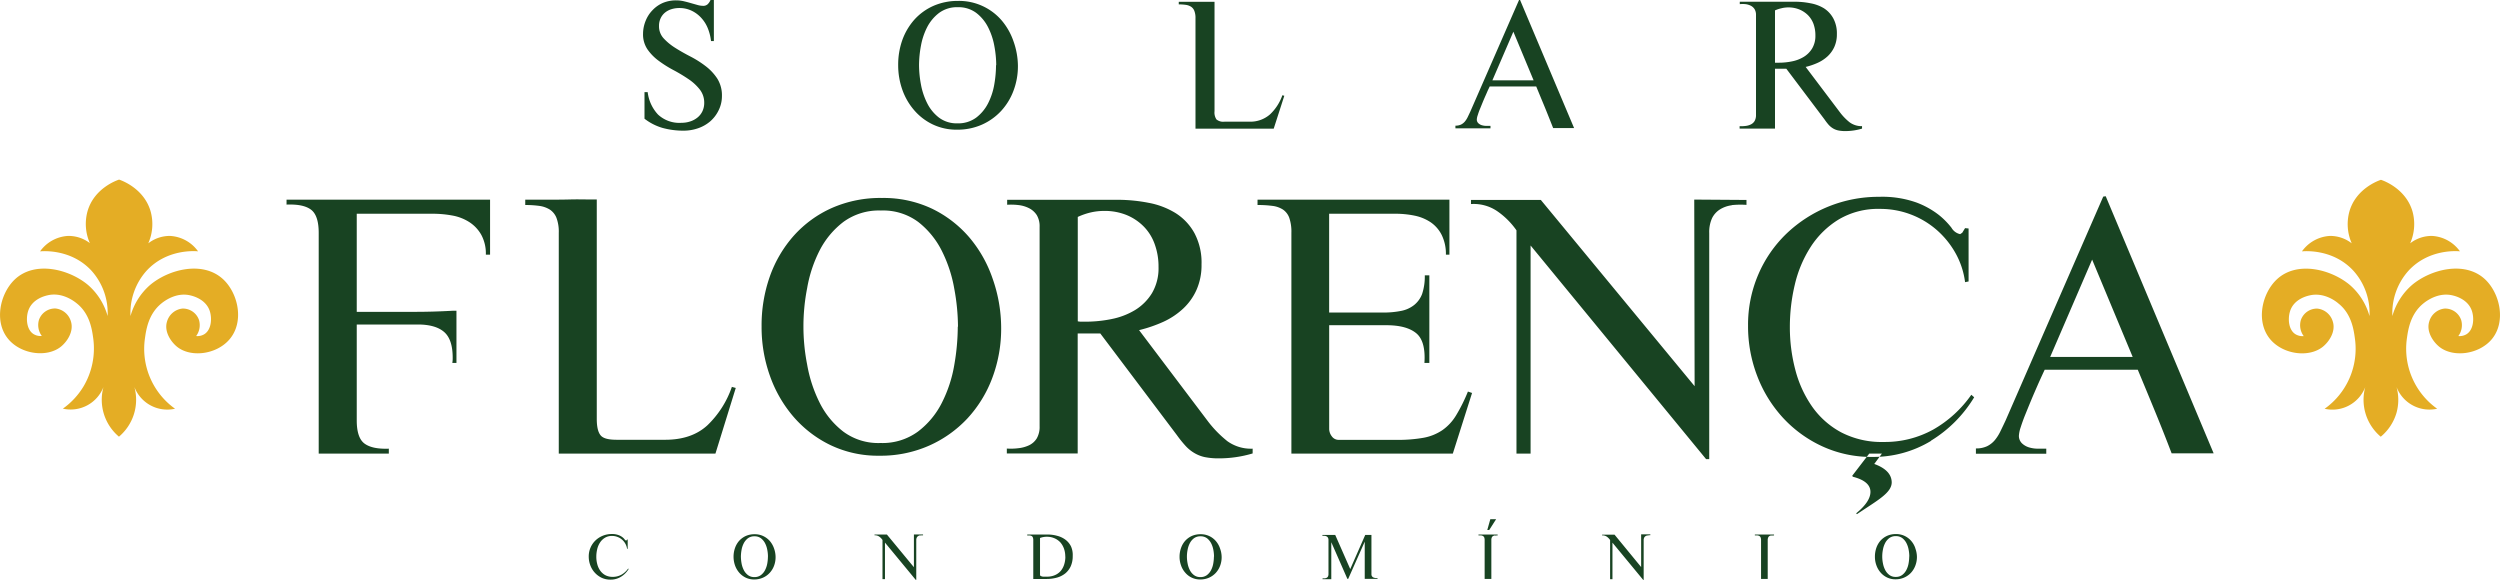 <?xml version="1.0" encoding="UTF-8"?> <svg xmlns="http://www.w3.org/2000/svg" viewBox="0 0 604 140.13"><defs><style>.cls-1{fill:#184322;}.cls-2{fill:#e4ad25;}</style></defs><g id="Layer_2" data-name="Layer 2"><g id="Solar_Florença_Logo" data-name="Solar Florença Logo"><path class="cls-1" d="M150,139.36a4.67,4.67,0,0,1-2.5.68,5,5,0,0,1-2.12-.44,5.41,5.41,0,0,1-2.75-3,5.84,5.84,0,0,1-.39-2.13,5.34,5.34,0,0,1,.43-2.16,5.29,5.29,0,0,1,1.19-1.73,5.51,5.51,0,0,1,1.76-1.14,5.64,5.64,0,0,1,2.18-.42,4.3,4.3,0,0,1,1.58.24,3.35,3.35,0,0,1,1,.53,2.74,2.74,0,0,1,.54.54.55.55,0,0,0,.37.27l.09-.06.12-.19h.15v2.24l-.15,0a3.38,3.38,0,0,0-.42-1.24,3.63,3.63,0,0,0-1.9-1.63,3.52,3.52,0,0,0-1.29-.24,3.25,3.25,0,0,0-1.75.45,3.69,3.69,0,0,0-1.19,1.17,5,5,0,0,0-.67,1.61,7.66,7.66,0,0,0-.21,1.78,6.83,6.83,0,0,0,.23,1.82,4.68,4.68,0,0,0,.71,1.55,3.62,3.62,0,0,0,1.23,1.1,3.74,3.74,0,0,0,1.8.41,4.26,4.26,0,0,0,2.11-.53,4.93,4.93,0,0,0,1.61-1.48l.12.11A5.46,5.46,0,0,1,150,139.36Zm37-6.88a5.53,5.53,0,0,0-1-1.76,5,5,0,0,0-1.59-1.2,4.76,4.76,0,0,0-2.1-.45,5.14,5.14,0,0,0-2.12.42,5,5,0,0,0-1.61,1.17,5.25,5.25,0,0,0-1,1.73,6.42,6.42,0,0,0,0,4.21,5.54,5.54,0,0,0,1,1.74,4.9,4.9,0,0,0,1.57,1.21,4.63,4.63,0,0,0,2.07.45,5.12,5.12,0,0,0,2.1-.43,4.8,4.8,0,0,0,1.63-1.16,5.13,5.13,0,0,0,1.06-1.72,5.85,5.85,0,0,0,.37-2.11A6.38,6.38,0,0,0,187,132.48Zm-1.47,2a9.5,9.5,0,0,1-.15,1.63,5.48,5.48,0,0,1-.53,1.6,3.43,3.43,0,0,1-1,1.22,2.49,2.49,0,0,1-1.59.49,2.45,2.45,0,0,1-1.57-.49,3.51,3.51,0,0,1-1-1.22,5.75,5.75,0,0,1-.53-1.61,9.64,9.64,0,0,1-.16-1.62,9.54,9.54,0,0,1,.16-1.62,5.58,5.58,0,0,1,.53-1.6,3.7,3.7,0,0,1,1-1.21,2.55,2.55,0,0,1,1.59-.48,2.51,2.51,0,0,1,1.57.48,3.6,3.6,0,0,1,1,1.22,5.58,5.58,0,0,1,.53,1.6,8.68,8.68,0,0,1,.16,1.61Zm36.8-5.14a1.14,1.14,0,0,0-.5.17.93.93,0,0,0-.34.37,1.41,1.41,0,0,0-.12.63v9.58h-.13l-7.43-9v8.82h-.6v-9.46a3.24,3.24,0,0,0-.82-.83,1.82,1.82,0,0,0-1.11-.29v-.18h3l6.52,7.89,0-7.91,2.21,0v.21A3.14,3.14,0,0,0,222.32,129.38ZM258.75,132a4.58,4.58,0,0,0-1.34-1.61,5.7,5.7,0,0,0-2-.94,8.86,8.86,0,0,0-2.33-.31h-4.9v.23a6,6,0,0,1,.62,0,1.24,1.24,0,0,1,.46.14.67.67,0,0,1,.28.35,1.7,1.7,0,0,1,.1.66v9.36h3.2a9.18,9.18,0,0,0,2.51-.33,5.58,5.58,0,0,0,2-1,4.84,4.84,0,0,0,1.34-1.74,6,6,0,0,0,.48-2.5A5.06,5.06,0,0,0,258.75,132Zm-1.36,2.48a6.23,6.23,0,0,1-.29,1.92,4.55,4.55,0,0,1-.84,1.55,3.89,3.89,0,0,1-1.39,1,4.6,4.6,0,0,1-1.92.37h-.42a3.48,3.48,0,0,1-.55,0,2.12,2.12,0,0,1-.5-.14.33.33,0,0,1-.21-.31c0-1.48,0-3,0-4.45s0-3,0-4.44a4.47,4.47,0,0,1,1.62-.3,4.54,4.54,0,0,1,1.88.37,4.2,4.2,0,0,1,1.42,1,4.76,4.76,0,0,1,.88,1.54,5.74,5.74,0,0,1,.3,1.88Zm37.36-2a5.34,5.34,0,0,0-1-1.76,4.75,4.75,0,0,0-3.68-1.65,5.19,5.19,0,0,0-2.13.42,4.94,4.94,0,0,0-1.6,1.17,5.1,5.1,0,0,0-1,1.73,6.27,6.27,0,0,0-.36,2.13,6,6,0,0,0,.36,2.08,5.18,5.18,0,0,0,1,1.74,4.69,4.69,0,0,0,1.57,1.21A4.63,4.63,0,0,0,290,140a5.19,5.19,0,0,0,2.1-.43,5,5,0,0,0,1.63-1.16,5.27,5.27,0,0,0,1.05-1.72,5.85,5.85,0,0,0,.37-2.11A6.13,6.13,0,0,0,294.75,132.48Zm-1.47,2a9.5,9.5,0,0,1-.15,1.63,5.47,5.47,0,0,1-.52,1.6,3.54,3.54,0,0,1-1,1.22,2.51,2.51,0,0,1-1.59.49,2.45,2.45,0,0,1-1.57-.49,3.4,3.4,0,0,1-1-1.22,5.75,5.75,0,0,1-.53-1.61,8.28,8.28,0,0,1,0-3.24,5.58,5.58,0,0,1,.53-1.6,3.55,3.55,0,0,1,1-1.21,2.6,2.6,0,0,1,1.6-.48,2.53,2.53,0,0,1,1.57.48,3.73,3.73,0,0,1,1,1.22,5.9,5.9,0,0,1,.53,1.6,9.63,9.63,0,0,1,.16,1.61Zm38.06,4.24a.88.88,0,0,0,.13.51.9.9,0,0,0,.35.29,2.32,2.32,0,0,0,.47.13,2.9,2.9,0,0,0,.51,0v.21h-3.08v-9l-4,9h-.19L321.64,131v8.94h-2.11v-.22a4.91,4.91,0,0,0,.57,0,1.09,1.09,0,0,0,.46-.15.69.69,0,0,0,.3-.33,1.36,1.36,0,0,0,.1-.59v-8.14a1.21,1.21,0,0,0-.12-.59.82.82,0,0,0-.32-.32,1.31,1.31,0,0,0-.46-.14,5,5,0,0,0-.56,0v-.22h3.09l3.63,8.25,3.62-8.25,1.5,0Zm29.86-9.36a1.18,1.18,0,0,0-.48.15.73.73,0,0,0-.31.36,1.62,1.62,0,0,0-.1.64v9.36h-1.62v-9.36a1.85,1.85,0,0,0-.09-.64.77.77,0,0,0-.3-.36,1.09,1.09,0,0,0-.47-.15,5.78,5.78,0,0,0-.63,0v-.22h4.63v.22A6.05,6.05,0,0,0,361.2,129.4Zm36.87,0a1.14,1.14,0,0,0-.5.17.93.93,0,0,0-.34.37,1.41,1.41,0,0,0-.12.63v9.58H397l-7.43-9v8.82H389v-9.46a3.24,3.24,0,0,0-.82-.83,1.82,1.82,0,0,0-1.11-.29v-.18h3L396.5,137l0-7.91,2.22,0v.21A3.21,3.21,0,0,0,398.07,129.38Zm29.91,0a1.23,1.23,0,0,0-.49.15.77.77,0,0,0-.3.36,1.6,1.6,0,0,0-.11.64v9.36h-1.61v-9.36a1.62,1.62,0,0,0-.1-.64.7.7,0,0,0-.29-.36,1.13,1.13,0,0,0-.47-.15,6.11,6.11,0,0,0-.64,0v-.22h4.64v.22A6.05,6.05,0,0,0,428,129.4Zm34.76,3.08a5.17,5.17,0,0,0-1-1.76,4.84,4.84,0,0,0-1.58-1.2,4.76,4.76,0,0,0-2.1-.45,5.11,5.11,0,0,0-2.12.42,4.88,4.88,0,0,0-1.61,1.17,5.27,5.27,0,0,0-1,1.73,6.52,6.52,0,0,0-.35,2.13,6,6,0,0,0,.35,2.08,5.35,5.35,0,0,0,1,1.74,4.79,4.79,0,0,0,1.57,1.21,4.63,4.63,0,0,0,2.07.45,5.12,5.12,0,0,0,2.1-.43,5,5,0,0,0,1.63-1.16,5.27,5.27,0,0,0,1.05-1.72,5.86,5.86,0,0,0,.38-2.11A6.14,6.14,0,0,0,462.74,132.48Zm-1.47,2a9.5,9.5,0,0,1-.15,1.63,5.47,5.47,0,0,1-.52,1.6,3.54,3.54,0,0,1-1,1.22,2.49,2.49,0,0,1-1.59.49,2.45,2.45,0,0,1-1.57-.49,3.51,3.51,0,0,1-1-1.22,5.75,5.75,0,0,1-.53-1.61,8.28,8.28,0,0,1,0-3.24,5.58,5.58,0,0,1,.53-1.6,3.58,3.58,0,0,1,1-1.21,2.55,2.55,0,0,1,1.59-.48,2.51,2.51,0,0,1,1.57.48,3.6,3.6,0,0,1,1,1.22,5.58,5.58,0,0,1,.53,1.6,8.68,8.68,0,0,1,.16,1.61Zm-101.21-9h1.4l-1.66,2.6h-.47Z"></path><path id="FLORENÇA" class="cls-1" d="M117.38,61.53a9.46,9.46,0,0,0-1.11-4.81,8.73,8.73,0,0,0-2.9-3.07,11.27,11.27,0,0,0-4.09-1.58,26,26,0,0,0-4.68-.43H86.19v23.7h14.15q4.26,0,8.94-.26h1V87.69h-1a6.67,6.67,0,0,0,.09-1.28q0-4.43-2.09-6.22t-6.35-1.79H86.19v23.18q0,4.19,1.87,5.58t5.88,1.24v1.19H77V56.25c0-2.79-.62-4.65-1.84-5.58S72,49.32,69.23,49.43V48.24H118.4V61.53Zm55.47,48.06H135V56.25a9.53,9.53,0,0,0-.56-3.62,4.29,4.29,0,0,0-1.61-2,6.48,6.48,0,0,0-2.56-.89,24.43,24.43,0,0,0-3.37-.21V48.24H132c2,0,3.89,0,5.71-.05s3.35,0,4.6,0h1.87v53c0,1.93.31,3.25.94,4s1.93,1.06,3.92,1.06h11.67q6.39,0,10.19-3.49a23.32,23.32,0,0,0,5.92-9.29l.94.26Zm66.94-42.35a30.7,30.7,0,0,0-5.7-10,27.76,27.76,0,0,0-9-6.86,27.37,27.37,0,0,0-12-2.55A29,29,0,0,0,201,50.24a27.2,27.2,0,0,0-9.16,6.64A29.68,29.68,0,0,0,186,66.77a35.57,35.57,0,0,0-2,12.14,35,35,0,0,0,2,11.85,30.91,30.91,0,0,0,5.71,9.93,27.72,27.72,0,0,0,8.94,6.85,26.53,26.53,0,0,0,11.81,2.56,28.91,28.91,0,0,0,12-2.43,28.46,28.46,0,0,0,9.29-6.6,29.72,29.72,0,0,0,6-9.8,33.67,33.67,0,0,0,2.13-12A35.88,35.88,0,0,0,239.79,67.24ZM231.4,78.91a54.55,54.55,0,0,1-.85,9.29,31.82,31.82,0,0,1-3,9.12,20,20,0,0,1-5.76,6.94,14.47,14.47,0,0,1-9.07,2.77,14.18,14.18,0,0,1-9-2.77,20.11,20.11,0,0,1-5.71-7,33.32,33.32,0,0,1-3-9.16,48,48,0,0,1,0-18.5,32,32,0,0,1,3-9.07,20.31,20.31,0,0,1,5.75-6.91,14.56,14.56,0,0,1,9.08-2.76,14.23,14.23,0,0,1,9,2.76,20.49,20.49,0,0,1,5.71,7,32.83,32.83,0,0,1,3,9.12,51.49,51.49,0,0,1,.9,9.2Zm65,27.57a27.06,27.06,0,0,1-4.65-4.81L275.2,79.76a33,33,0,0,0,5.84-2,17.94,17.94,0,0,0,4.81-3.2A13.93,13.93,0,0,0,289.09,70a14.67,14.67,0,0,0,1.2-6.13,15.13,15.13,0,0,0-1.71-7.54A13.28,13.28,0,0,0,284,51.47,19.06,19.06,0,0,0,277.5,49a39.21,39.21,0,0,0-7.58-.73H243.33v1.2a15.17,15.17,0,0,1,2.77.08,7.57,7.57,0,0,1,2.56.77,4.8,4.8,0,0,1,1.83,1.66,5.27,5.27,0,0,1,.68,2.85V103a5.53,5.53,0,0,1-.68,2.9,4.43,4.43,0,0,1-1.83,1.66,8,8,0,0,1-2.56.72,15,15,0,0,1-2.85.09v1.19h17.12v-29h5.46l18.49,24.54a28,28,0,0,0,2.09,2.6,9.14,9.14,0,0,0,2.13,1.74,8.3,8.3,0,0,0,2.56,1,16.75,16.75,0,0,0,3.45.3,28.4,28.4,0,0,0,8.09-1.19V108.4A9.8,9.8,0,0,1,296.38,106.48Zm-27.82-29.4a31.94,31.94,0,0,1-6.4.64h-.93a4.19,4.19,0,0,1-.86-.09V52.41a16.38,16.38,0,0,1,3.07-1.07,14.33,14.33,0,0,1,3.24-.38,14.08,14.08,0,0,1,5.5,1,12.52,12.52,0,0,1,4.17,2.81A11.64,11.64,0,0,1,279,59.06a15.78,15.78,0,0,1,.9,5.45,11.84,11.84,0,0,1-1.58,6.31,12.3,12.3,0,0,1-4.09,4.09A17.5,17.5,0,0,1,268.56,77.08ZM351,109.59H312V56.25a10.31,10.31,0,0,0-.51-3.62,4.1,4.1,0,0,0-1.53-2,6.06,6.06,0,0,0-2.56-.89,26.64,26.64,0,0,0-3.58-.21V48.24h46.36V61.53h-.85a10.38,10.38,0,0,0-1-4.73,8.15,8.15,0,0,0-2.64-3.07,10.83,10.83,0,0,0-3.88-1.62,22.81,22.81,0,0,0-4.69-.47h-16V75.51h13a21.54,21.54,0,0,0,4.35-.39,7.28,7.28,0,0,0,3.15-1.4A6.23,6.23,0,0,0,343.59,71a13.42,13.42,0,0,0,.64-4.48h1.1V87.69h-1.19c.23-3.52-.43-5.92-2-7.2s-3.95-1.92-7.24-1.92H321.13v25.06a3,3,0,0,0,.64,1.79,2,2,0,0,0,1.66.85q3.58,0,7,0c2.3,0,4.65,0,7,0a34.65,34.65,0,0,0,6.52-.51,11.89,11.89,0,0,0,4.52-1.83,11.72,11.72,0,0,0,3.32-3.58,39.86,39.86,0,0,0,2.86-5.75l1,.34Zm67.41-60a7.14,7.14,0,0,0-2.86,1,5.22,5.22,0,0,0-1.92,2.13,8.1,8.1,0,0,0-.68,3.58v54.62h-.76L369.79,59.31v50.28h-3.41V55.65A18.46,18.46,0,0,0,361.7,51a10.07,10.07,0,0,0-6.31-1.7v-1h16.87l37.16,45-.09-45.08,12.62.09v1.19A20.5,20.5,0,0,0,418.37,49.56Zm48.14,56.92a26.84,26.84,0,0,1-14.23,3.88,28.2,28.2,0,0,1-12.06-2.56,29.89,29.89,0,0,1-9.5-6.9,31.42,31.42,0,0,1-6.22-10.1,33.39,33.39,0,0,1-2.21-12.14,30.76,30.76,0,0,1,2.47-12.36,30.12,30.12,0,0,1,6.77-9.84A32.2,32.2,0,0,1,454,47.55a24.71,24.71,0,0,1,9,1.37,20.46,20.46,0,0,1,5.41,3,18.46,18.46,0,0,1,3.07,3.11,3.2,3.2,0,0,0,2.09,1.54l.51-.34.68-1.11.85.08V68l-.85.17a19.35,19.35,0,0,0-2.34-7.07,21.15,21.15,0,0,0-4.61-5.63,20.74,20.74,0,0,0-13.59-5,18.62,18.62,0,0,0-10,2.56,21.21,21.21,0,0,0-6.78,6.65,29,29,0,0,0-3.83,9.16A44,44,0,0,0,432.43,79a40.23,40.23,0,0,0,1.32,10.35,27.47,27.47,0,0,0,4.05,8.87,20.3,20.3,0,0,0,7,6.22,21.17,21.17,0,0,0,10.27,2.34,24.1,24.1,0,0,0,12-3,28.35,28.35,0,0,0,9.2-8.4l.69.6A31.14,31.14,0,0,1,466.51,106.48Zm42.19-59.1-.6.09-23.6,54.11c-.4.85-.8,1.69-1.2,2.51a10.63,10.63,0,0,1-1.36,2.18,5.79,5.79,0,0,1-1.87,1.49,6.07,6.07,0,0,1-2.73.55v1.28h17V108.4h-2a7.51,7.51,0,0,1-2.13-.3,4.24,4.24,0,0,1-1.75-1,2.48,2.48,0,0,1-.73-1.88,7.94,7.94,0,0,1,.43-2c.29-.9.65-1.93,1.11-3.06s.94-2.32,1.45-3.54,1-2.34,1.45-3.37.85-1.9,1.19-2.64.54-1.16.6-1.28h22.49q2.13,5.11,4.18,10.1t4,10.1h10.15ZM495.32,86.24l10.14-23.52,9.8,23.52Zm-42.5,25.85,1.85-2.5h-3.06l-4.11,5.35.14.24q4.26,1.09,4.26,3.66c0,1.58-1.15,3.3-3.45,5.18l.19.2c4.91-3.31,8.4-5.12,8.4-7.7C457,114.6,455.64,113.12,452.82,112.09Z"></path><path id="SOLAR" class="cls-1" d="M173.6,26.69a8.38,8.38,0,0,1-2,2.62A9,9,0,0,1,168.61,31a10.64,10.64,0,0,1-3.49.57,19.06,19.06,0,0,1-5-.65,13.06,13.06,0,0,1-4.41-2.24V22.26h.77a9.58,9.58,0,0,0,2.49,5.41,7.55,7.55,0,0,0,5.68,2,6.58,6.58,0,0,0,2.07-.32,5.39,5.39,0,0,0,1.76-.93,4.36,4.36,0,0,0,1.22-1.53,4.74,4.74,0,0,0,.44-2.11A5.12,5.12,0,0,0,169,21.54a11.92,11.92,0,0,0-2.73-2.47,38.3,38.3,0,0,0-3.55-2.13,27.78,27.78,0,0,1-3.55-2.23,11.75,11.75,0,0,1-2.73-2.77,6.42,6.42,0,0,1-1.08-3.77A8.41,8.41,0,0,1,156,5a7.76,7.76,0,0,1,1.66-2.55A7.64,7.64,0,0,1,160.16.7a8.25,8.25,0,0,1,3.22-.61,8,8,0,0,1,1.83.21c.59.14,1.16.29,1.7.45l1.56.44a5.07,5.07,0,0,0,1.38.22A1.54,1.54,0,0,0,171,1a3.11,3.11,0,0,0,.66-1h.81V9.92h-.69a11.41,11.41,0,0,0-.74-3,8.27,8.27,0,0,0-1.58-2.56,7.51,7.51,0,0,0-2.34-1.76,6.79,6.79,0,0,0-3-.66,6.41,6.41,0,0,0-1.87.27,4.68,4.68,0,0,0-1.58.83,3.86,3.86,0,0,0-1.06,1.37,4.22,4.22,0,0,0-.39,1.87,4.27,4.27,0,0,0,1.13,3,13.79,13.79,0,0,0,2.81,2.3c1.12.71,2.34,1.4,3.66,2.08a24.2,24.2,0,0,1,3.66,2.32,12.15,12.15,0,0,1,2.81,3,7.61,7.61,0,0,1,1.13,4.21A7.69,7.69,0,0,1,173.6,26.69ZM244.84,9.92a15.64,15.64,0,0,0-2.85-5,13.59,13.59,0,0,0-10.5-4.7,14.64,14.64,0,0,0-6,1.21,13.67,13.67,0,0,0-4.58,3.32A15.17,15.17,0,0,0,218,9.68a17.78,17.78,0,0,0-1,6.07,17.73,17.73,0,0,0,1,5.92,15.4,15.4,0,0,0,2.86,4.95,13.63,13.63,0,0,0,4.47,3.43,13.27,13.27,0,0,0,5.89,1.28,14.55,14.55,0,0,0,6-1.21,14.21,14.21,0,0,0,4.64-3.3,14.9,14.9,0,0,0,3-4.9,16.76,16.76,0,0,0,1.07-6A18.16,18.16,0,0,0,244.84,9.92Zm-4.2,5.83a27.75,27.75,0,0,1-.42,4.64,16,16,0,0,1-1.49,4.55,10.11,10.11,0,0,1-2.87,3.47,7.28,7.28,0,0,1-4.54,1.39,7.1,7.1,0,0,1-4.47-1.39A10.05,10.05,0,0,1,224,24.92a16.7,16.7,0,0,1-1.51-4.57,25.79,25.79,0,0,1-.45-4.6,26,26,0,0,1,.45-4.64A16.17,16.17,0,0,1,224,6.57a10.19,10.19,0,0,1,2.87-3.44,7.28,7.28,0,0,1,4.54-1.39,7.14,7.14,0,0,1,4.47,1.39,10.17,10.17,0,0,1,2.85,3.47,16.35,16.35,0,0,1,1.51,4.55,25.79,25.79,0,0,1,.45,4.6Zm67.09,15.33h-18.9V4.43a4.67,4.67,0,0,0-.28-1.81,2.12,2.12,0,0,0-.8-1,3.19,3.19,0,0,0-1.28-.45,12.14,12.14,0,0,0-1.68-.11V.43h2.55l2.85,0,2.3,0h.94V26.86a3,3,0,0,0,.47,2,2.58,2.58,0,0,0,2,.53h5.84a7.2,7.2,0,0,0,5.08-1.74,11.6,11.6,0,0,0,3-4.64l.47.13ZM367.25,0,367,0l-11.79,27-.6,1.26a5.23,5.23,0,0,1-.68,1.08,2.86,2.86,0,0,1-.94.75,3.08,3.08,0,0,1-1.36.27v.64h8.47v-.59h-1a3.72,3.72,0,0,1-1.06-.15,2.08,2.08,0,0,1-.87-.49,1.21,1.21,0,0,1-.37-.94,3.61,3.61,0,0,1,.22-1c.14-.45.32-1,.55-1.53l.72-1.77c.26-.61.5-1.17.73-1.68s.42-1,.59-1.32l.3-.64h11.24q1.06,2.57,2.09,5.05c.68,1.66,1.34,3.34,2,5h5.06Zm-6.69,19.41,5.07-11.75,4.89,11.75Zm86.27,10.11a13.38,13.38,0,0,1-2.32-2.41l-8.26-10.94a16,16,0,0,0,2.92-1,9,9,0,0,0,2.4-1.59,7.17,7.17,0,0,0,1.62-2.28,7.34,7.34,0,0,0,.6-3.07,7.63,7.63,0,0,0-.85-3.76A6.68,6.68,0,0,0,440.66,2,9.46,9.46,0,0,0,437.4.79a18.81,18.81,0,0,0-3.79-.37H420.33V1a8,8,0,0,1,1.38,0,4,4,0,0,1,1.28.38,2.4,2.4,0,0,1,.92.84,2.66,2.66,0,0,1,.34,1.42V27.8a2.79,2.79,0,0,1-.34,1.44,2.16,2.16,0,0,1-.92.83,3.73,3.73,0,0,1-1.28.36,7.44,7.44,0,0,1-1.42.05v.59h8.55V16.6h2.73l9.24,12.26a13.11,13.11,0,0,0,1,1.3,4.81,4.81,0,0,0,1.06.87,4.2,4.2,0,0,0,1.28.49,8.39,8.39,0,0,0,1.72.15,14,14,0,0,0,4-.6v-.59A4.89,4.89,0,0,1,446.83,29.52Zm-13.9-14.69a15.48,15.48,0,0,1-3.19.32h-.47a2.09,2.09,0,0,1-.43,0V2.51A8,8,0,0,1,430.38,2,6.81,6.81,0,0,1,432,1.79a7,7,0,0,1,2.75.51,6.45,6.45,0,0,1,2.09,1.4,6,6,0,0,1,1.32,2.13,8.12,8.12,0,0,1,.44,2.72,5.93,5.93,0,0,1-.78,3.15,6.09,6.09,0,0,1-2.05,2.05A8.67,8.67,0,0,1,432.93,14.83Z"></path><path id="arabesco_2" data-name="arabesco 2" class="cls-2" d="M600.41,67.5c-4.91-4.62-13.24-2.41-17.7,1.38A15.48,15.48,0,0,0,578,76.35a15.33,15.33,0,0,1,3.88-10.93c4.87-5.29,11.65-4.77,12.44-4.7A8.88,8.88,0,0,0,587.55,57a8.46,8.46,0,0,0-5.26,1.79,11.51,11.51,0,0,0,.56-7.74c-1.64-5.55-7.08-7.43-7.61-7.61-.53.18-6,2.06-7.61,7.61a11.47,11.47,0,0,0,.55,7.74A8.46,8.46,0,0,0,562.93,57a8.91,8.91,0,0,0-6.78,3.73c.8-.07,7.58-.59,12.45,4.7a15.25,15.25,0,0,1,3.87,10.93,15.37,15.37,0,0,0-4.7-7.47c-4.47-3.79-12.79-6-17.7-1.38-3.62,3.4-5.15,10.29-1.53,14.52,3.11,3.62,9.25,4.42,12.59,1.8,1.5-1.18,3.23-3.66,2.49-6.09a4.36,4.36,0,0,0-3.73-3.18,4.09,4.09,0,0,0-4,2.77,4.4,4.4,0,0,0,.69,3.87,3.27,3.27,0,0,1-1.94-.42c-1.71-1-1.94-3.69-1.38-5.53.9-3,4.11-3.73,4.7-3.87,3.55-.85,6.47,1.47,7,1.94,3.18,2.52,3.7,6.33,4,8.57a17.77,17.77,0,0,1-7.33,16.87,8.51,8.51,0,0,0,9.82-5.25,11.64,11.64,0,0,0,3.74,12A11.78,11.78,0,0,0,579,99.72a11.61,11.61,0,0,0,0-6.22,8.53,8.53,0,0,0,9.82,5.25,17.77,17.77,0,0,1-7.33-16.87c.31-2.24.84-6,4-8.57.59-.47,3.51-2.79,7.06-1.94.59.14,3.8.91,4.7,3.87.56,1.84.33,4.51-1.38,5.53a3.27,3.27,0,0,1-1.94.42,4.43,4.43,0,0,0,.69-3.87,4.09,4.09,0,0,0-4-2.77,4.34,4.34,0,0,0-3.73,3.18c-.74,2.43,1,4.91,2.49,6.09,3.34,2.62,9.48,1.82,12.58-1.8C605.55,77.79,604,70.9,600.41,67.5Z"></path><path id="arabesco_1" data-name="arabesco 1" class="cls-2" d="M53.94,67.5C49,62.88,40.7,65.09,36.23,68.88a15.45,15.45,0,0,0-4.7,7.47A15.3,15.3,0,0,1,35.4,65.42c4.87-5.29,11.66-4.77,12.45-4.7A8.91,8.91,0,0,0,41.07,57a8.46,8.46,0,0,0-5.25,1.79A11.47,11.47,0,0,0,36.37,51c-1.64-5.55-7.07-7.43-7.6-7.61-.54.18-6,2.06-7.61,7.61a11.47,11.47,0,0,0,.55,7.74A8.46,8.46,0,0,0,16.46,57a8.91,8.91,0,0,0-6.78,3.73c.79-.07,7.58-.59,12.45,4.7A15.3,15.3,0,0,1,26,76.35a15.37,15.37,0,0,0-4.7-7.47c-4.47-3.79-12.8-6-17.71-1.38C0,70.9-1.55,77.79,2.07,82c3.11,3.62,9.25,4.42,12.59,1.8,1.5-1.18,3.22-3.66,2.49-6.09a4.36,4.36,0,0,0-3.74-3.18,4.1,4.1,0,0,0-4,2.77,4.43,4.43,0,0,0,.69,3.87,3.24,3.24,0,0,1-1.93-.42c-1.71-1-1.95-3.69-1.39-5.53.91-3,4.12-3.73,4.71-3.87,3.55-.85,6.47,1.47,7.05,1.94,3.17,2.52,3.7,6.33,4,8.57a18,18,0,0,1-2.35,11.48,17.94,17.94,0,0,1-5,5.39A8.51,8.51,0,0,0,25,93.5a11.64,11.64,0,0,0,3.74,12,11.66,11.66,0,0,0,3.73-12,8.51,8.51,0,0,0,9.82,5.25A17.77,17.77,0,0,1,35,81.88c.31-2.24.84-6,4-8.57.58-.47,3.5-2.79,7-1.94.59.14,3.8.91,4.71,3.87.56,1.84.32,4.51-1.39,5.53a3.24,3.24,0,0,1-1.93.42,4.43,4.43,0,0,0,.69-3.87,4.1,4.1,0,0,0-4-2.77,4.36,4.36,0,0,0-3.74,3.18c-.73,2.43,1,4.91,2.49,6.09,3.34,2.62,9.48,1.82,12.59-1.8C59.08,77.79,57.56,70.9,53.94,67.5Z"></path></g></g></svg> 